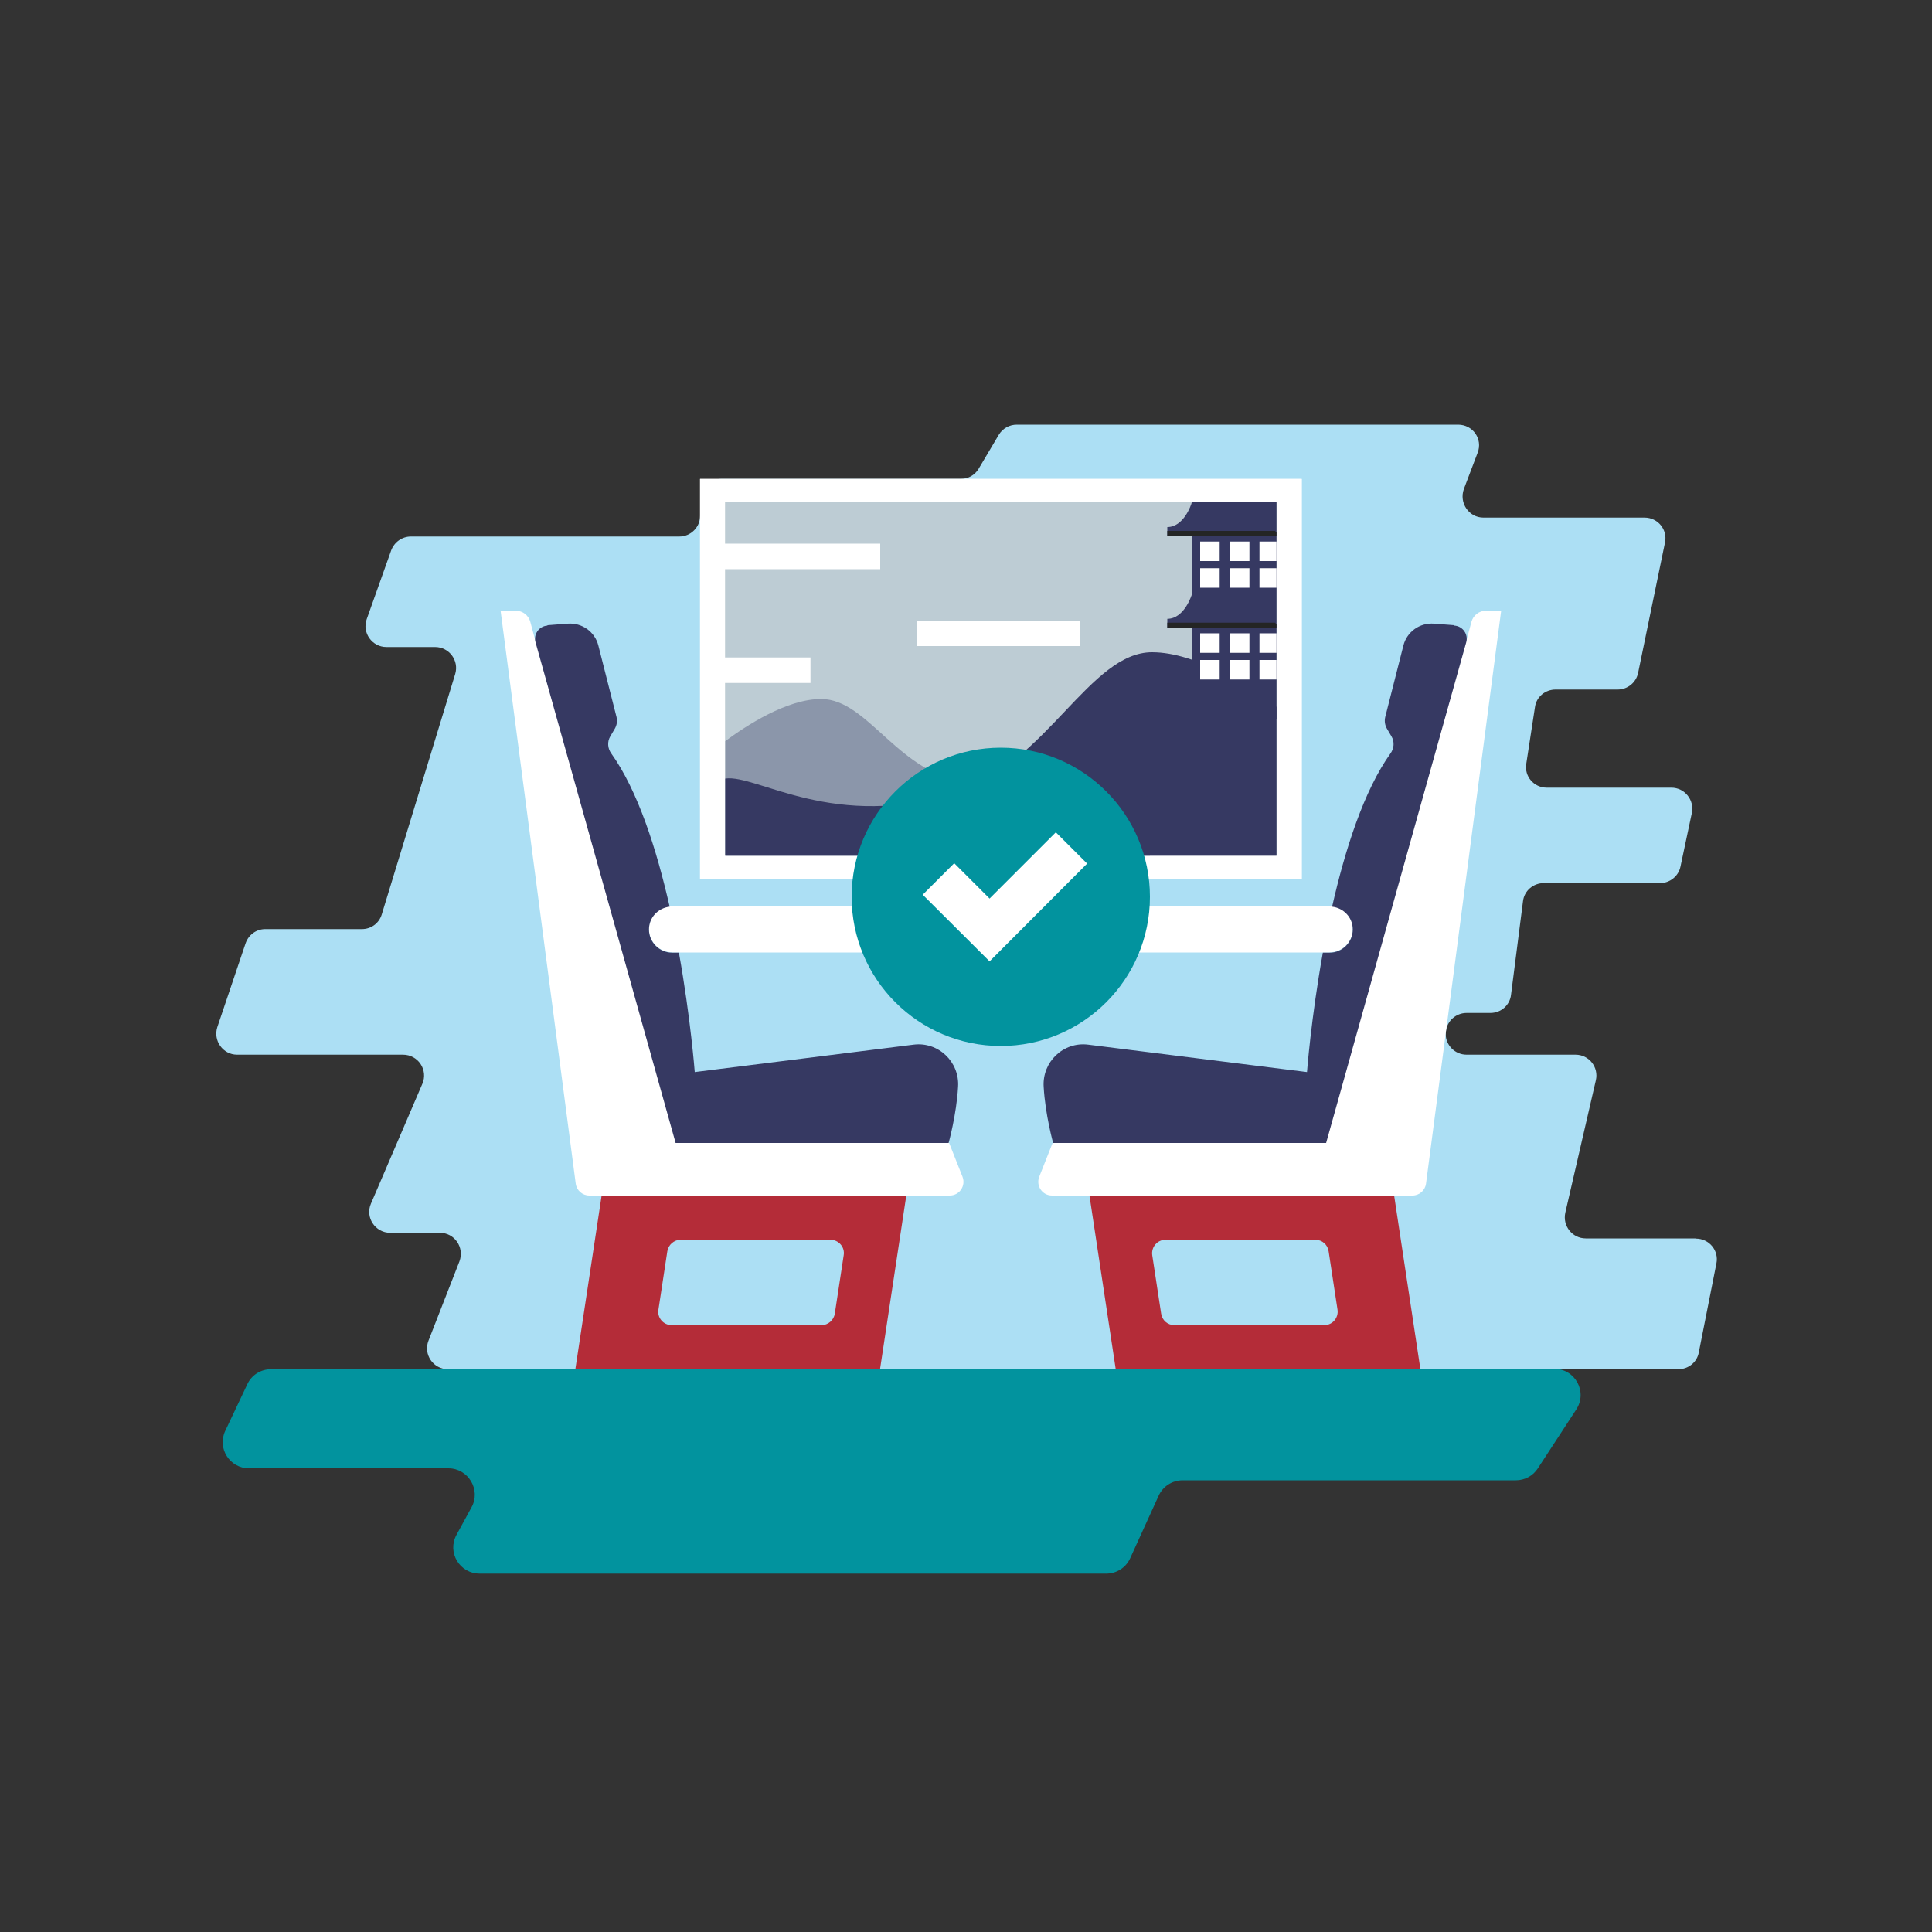 <?xml version="1.0" encoding="UTF-8"?><svg id="Layer_1" xmlns="http://www.w3.org/2000/svg" viewBox="0 0 100 100"><rect x="0" y="0" width="100" height="100" fill="#333333" stroke="none"/><defs><style>.cls-1{fill:#02939e;}.cls-2{fill:#fff;}.cls-3{fill:#b42c38;}.cls-4{fill:#bdccd4;}.cls-5{fill:#acdff4;}.cls-6{fill:#242525;}.cls-7,.cls-8{fill:#363962;}.cls-8{opacity:.37;}</style></defs><path class="cls-5" d="M87.74,64.1h-5.66c-.7,0-1.21-.65-1.06-1.33l1.58-6.85c.16-.68-.35-1.33-1.05-1.33h-5.64c-.6,0-1.08-.49-1.08-1.07,0-.05,0-.1,.01-.15,.07-.54,.53-.94,1.07-.94h1.23c.55,0,1.01-.4,1.07-.94l.62-4.84c.06-.54,.53-.94,1.07-.94h6.02c.51,0,.96-.36,1.06-.85l.59-2.78c.14-.67-.37-1.31-1.06-1.31h-6.45c-.66,0-1.17-.58-1.06-1.24l.45-2.93c.07-.53,.53-.91,1.07-.91h3.21c.51,0,.96-.36,1.06-.87l1.39-6.74c.14-.67-.37-1.29-1.06-1.29h-8.34c-.75,0-1.27-.76-1.01-1.48l.71-1.87c.28-.71-.24-1.46-1.01-1.46h-22.84c-.38,0-.73,.19-.93,.52l-1.05,1.77c-.2,.33-.55,.52-.93,.52h-12.4c-.59,0-1.08,.49-1.08,1.08v.82c0,.59-.48,1.08-1.08,1.08h-13.89c-.46,0-.86,.29-1.02,.71l-1.27,3.57c-.25,.7,.28,1.44,1.02,1.44h2.52c.73,0,1.25,.7,1.04,1.4l-3.8,12.44c-.14,.46-.55,.76-1.03,.76h-5c-.47,0-.87,.3-1.02,.74l-1.46,4.33c-.23,.7,.29,1.43,1.02,1.43h8.59c.79,0,1.31,.8,1,1.51l-2.66,6.2c-.31,.71,.22,1.51,1,1.51h2.57c.76,0,1.28,.76,1.01,1.48l-1.6,4.1c-.28,.71,.24,1.48,1.01,1.48h63.68c.52,0,.97-.36,1.06-.87l.91-4.6c.14-.67-.37-1.29-1.06-1.29ZM37.54,26h28.53v18.29h-28.53V26Z"/><path class="cls-2" d="M75.88,33.24l.28-1.05c.09-.34,.4-.58,.75-.58h.79l-3.89,29.66c-.05,.35-.35,.61-.7,.61h-18.66c-.5,0-.84-.5-.66-.97l.7-1.77h14.13l7.25-25.91Z"/><path class="cls-2" d="M68.82,49.3h-11.56c-.24,0-.45-.15-.52-.38l-.43-1.3c-.12-.36,.15-.73,.52-.73h11.99c.66,0,1.2,.54,1.2,1.2h0c0,.66-.54,1.2-1.2,1.2Z"/><path class="cls-7" d="M75.27,32.36l-1.04-.08c-.74-.06-1.41,.42-1.59,1.13l-.94,3.7c-.05,.21-.02,.42,.09,.61l.23,.39c.17,.28,.14,.63-.05,.89-1.38,1.93-2.35,4.98-3.02,7.93,.6,.07,1.07,.56,1.07,1.18,0,.66-.54,1.2-1.2,1.2h-.35c-.61,3.4-.82,6.18-.82,6.18l-11.33-1.42c-1.28-.16-2.38,.89-2.3,2.18,.08,1.44,.49,2.91,.49,2.91h14.13l7.25-25.91c.12-.42-.18-.84-.61-.87Z"/><path class="cls-2" d="M27.73,33.24l-.28-1.05c-.09-.34-.4-.58-.75-.58h-.79s3.89,29.66,3.89,29.66c.05,.35,.35,.61,.7,.61h18.66c.5,0,.84-.5,.66-.97l-.7-1.77h-14.13s-7.25-25.91-7.25-25.91Z"/><path class="cls-3" d="M31.14,61.88l-1.36,8.99h15.77l1.36-8.99h-15.77Zm12.07,6.11c-.05,.34-.35,.6-.69,.6h-7.75c-.43,0-.76-.38-.69-.8l.46-3.02c.05-.34,.35-.6,.69-.6h7.75c.43,0,.76,.38,.69,.8l-.46,3.02Z"/><path class="cls-3" d="M56.39,61.88l1.36,8.99h15.77s-1.36-8.99-1.36-8.99h-15.77Zm3.25,3.09c-.06-.42,.26-.8,.69-.8h7.75c.35,0,.64,.25,.69,.6l.46,3.02c.06,.42-.26,.8-.69,.8h-7.75c-.35,0-.64-.25-.69-.6l-.46-3.02Z"/><path class="cls-2" d="M34.79,49.3h11.56c.24,0,.45-.15,.52-.38l.43-1.3c.12-.36-.15-.73-.52-.73h-11.99c-.66,0-1.2,.54-1.2,1.2h0c0,.66,.54,1.2,1.2,1.2Z"/><path class="cls-7" d="M28.34,32.36l1.04-.08c.74-.06,1.41,.42,1.59,1.13l.94,3.7c.05,.21,.02,.42-.09,.61l-.23,.39c-.17,.28-.14,.63,.05,.89,1.38,1.93,2.35,4.98,3.02,7.93-.6,.07-1.07,.56-1.07,1.18,0,.66,.54,1.2,1.2,1.2h.35c.61,3.4,.82,6.18,.82,6.18l11.33-1.42c1.28-.16,2.38,.89,2.3,2.18-.08,1.44-.49,2.91-.49,2.91h-14.13s-7.25-25.91-7.25-25.91c-.12-.42,.18-.84,.61-.87Z"/><path class="cls-2" d="M36.24,24.79v20.7h31.14V24.79h-31.14Zm29.84,19.49h-28.54V26h28.54v18.29Z"/><path class="cls-2" d="M36.23,24.79v20.71h31.14V24.79h-31.14Zm29.84,19.5h-28.53V26h28.53v18.29Z"/><path class="cls-4" d="M37.54,26v18.29h28.53V26h-28.53Z"/><path class="cls-7" d="M59.63,33.76c-3.21,0-5.44,5.71-10.03,7.22-6.37,2.1-10.44-.93-12.06-.68v3.99h28.53v-7.7c-1.34-1-4.11-2.83-6.44-2.83Z"/><path class="cls-8" d="M42.5,36.18c2.47,0,4.02,3.98,7.73,4.35,3.28,.32,8.04,.5,9.29,.69v3.07h-21.98v-5.93c1.04-.77,3.17-2.18,4.96-2.18Z"/><path class="cls-1" d="M51.8,38.7c-4.26,0-7.72,3.46-7.72,7.72s3.46,7.72,7.72,7.72,7.72-3.46,7.72-7.72-3.46-7.72-7.72-7.72Z"/><polygon class="cls-2" points="51.22 49.76 47.76 46.31 49.39 44.68 51.22 46.51 54.65 43.08 56.27 44.7 51.22 49.76"/><path class="cls-1" d="M21.56,70.87h-7.53c-.53,0-1.01,.3-1.23,.78l-1.14,2.41c-.43,.9,.23,1.94,1.23,1.94h10.32c1.03,0,1.69,1.11,1.2,2.01l-.78,1.43c-.5,.91,.16,2.01,1.2,2.01H57.26c.53,0,1.02-.31,1.24-.8l1.47-3.23c.22-.49,.71-.8,1.24-.8h17.25c.46,0,.89-.23,1.14-.62l1.99-3.05c.59-.91-.06-2.1-1.14-2.1H21.56Z"/><rect class="cls-2" x="37.14" y="28.14" width="8.42" height="1.32"/><rect class="cls-2" x="47.47" y="32.12" width="8.42" height="1.32"/><rect class="cls-2" x="37.37" y="34.03" width="4.58" height="1.32"/><g><g><path class="cls-7" d="M66.07,30.74v1.74h-5.65v-.45c.9,0,1.28-1.29,1.28-1.29h4.37Z"/><polygon class="cls-6" points="66.07 32.31 66.07 32.48 60.42 32.48 60.42 32.23 65.99 32.23 66.07 32.31"/><polygon class="cls-7" points="66.07 32.48 66.07 37.22 61.71 35.49 61.71 32.48 66.07 32.48"/><rect class="cls-2" x="62.12" y="32.78" width="1.01" height="1.01"/><rect class="cls-2" x="62.12" y="34.16" width="1.01" height="1.01"/><rect class="cls-2" x="63.66" y="32.78" width="1.01" height="1.01"/><rect class="cls-2" x="63.66" y="34.16" width="1.01" height="1.01"/><rect class="cls-2" x="65.19" y="32.78" width=".88" height="1.01"/><rect class="cls-2" x="65.19" y="34.16" width=".88" height="1.01"/></g><g><path class="cls-7" d="M66.07,26v1.73h-5.65v-.45c.84,0,1.23-1.13,1.27-1.28h4.38Z"/><polygon class="cls-6" points="66.07 27.56 66.07 27.73 60.42 27.73 60.42 27.48 65.99 27.48 66.07 27.56"/><rect class="cls-7" x="61.71" y="27.73" width="4.36" height="3.01"/><rect class="cls-2" x="62.12" y="28.03" width="1.01" height="1.01"/><rect class="cls-2" x="62.12" y="29.41" width="1.01" height="1.01"/><rect class="cls-2" x="63.66" y="28.03" width="1.01" height="1.01"/><rect class="cls-2" x="63.66" y="29.41" width="1.01" height="1.01"/><rect class="cls-2" x="65.19" y="28.03" width=".88" height="1.01"/><rect class="cls-2" x="65.19" y="29.41" width=".88" height="1.01"/></g></g></svg>